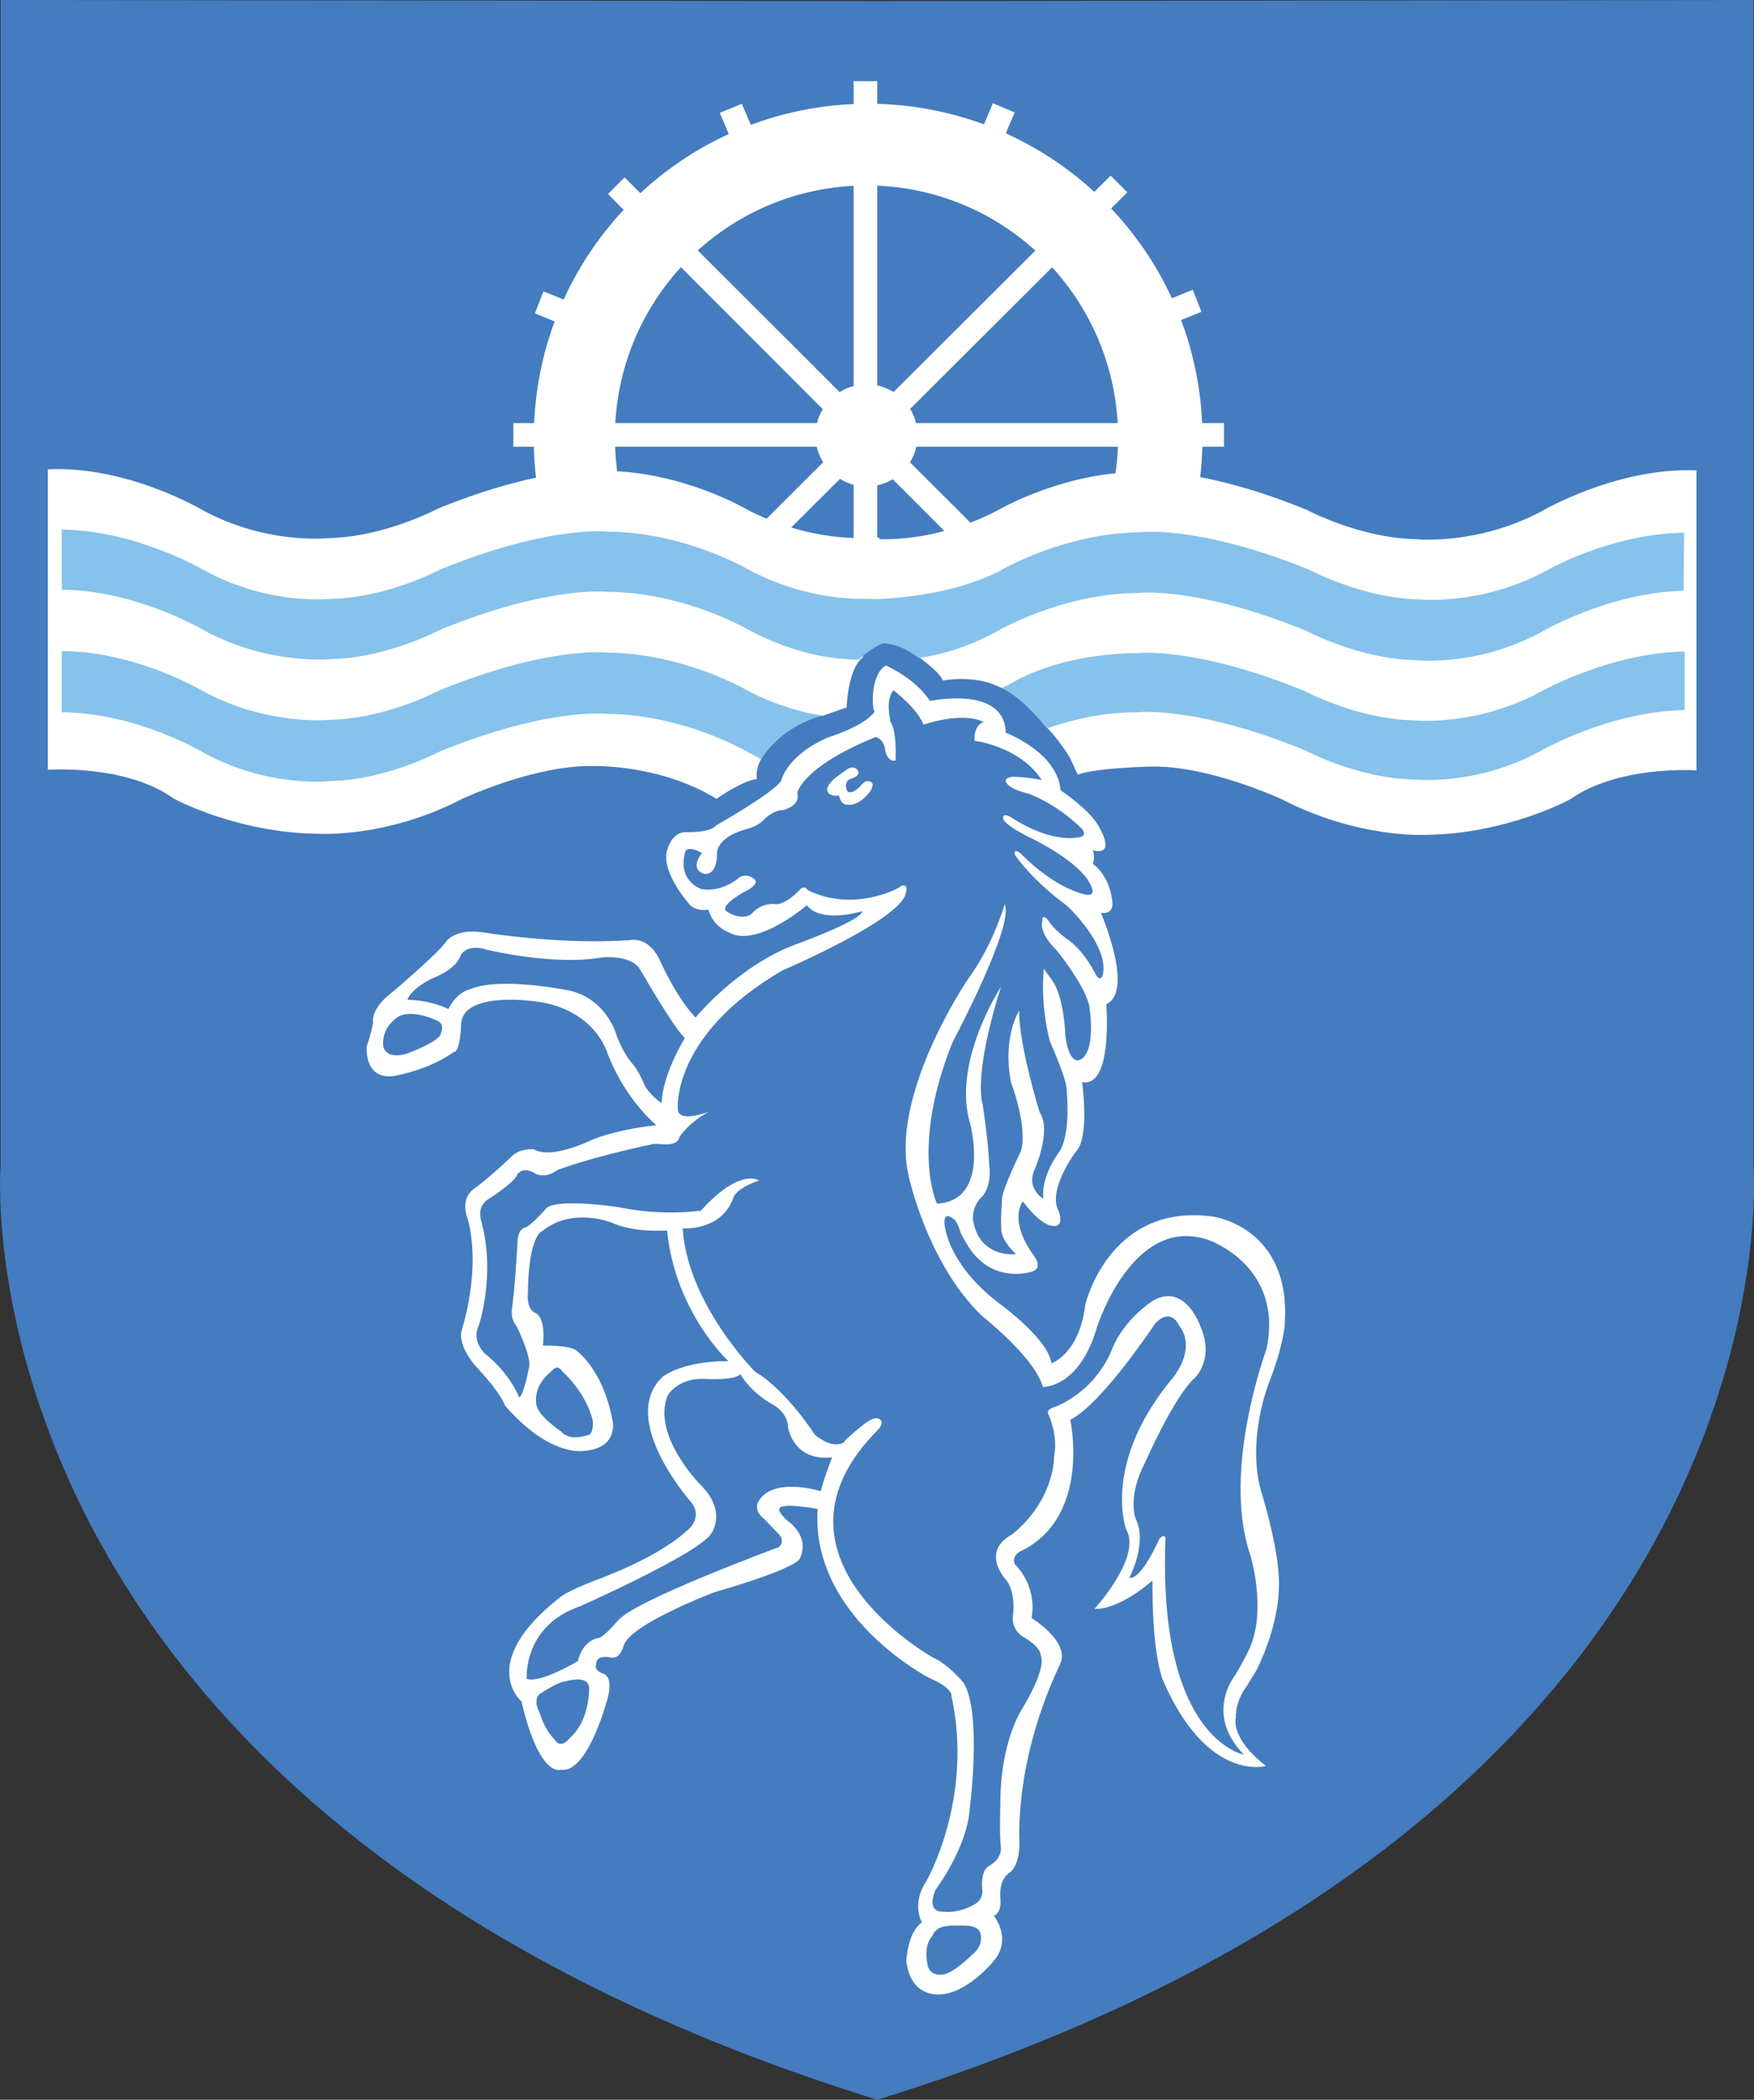 <svg xmlns="http://www.w3.org/2000/svg" viewBox="0 0 326.3 390.6">
	<rect x="0" y="0" width="326.3" height="390.6" fill="#333333" stroke="none"/>
	<style>
	.st0{clip-path:url(#SVGID_2_);fill:#447CBF;} .st1{clip-path:url(#SVGID_2_);fill:#FFFFFF;} .st2{fill:#FFFFFF;} .st3{clip-path:url(#SVGID_4_);fill:#FFFFFF;} .st4{clip-path:url(#SVGID_4_);fill:#86C2EB;} .st5{clip-path:url(#SVGID_4_);fill:#447CBF;}
	</style>
	<clipPath id="SVGID_2_">
		<path d="M0 0h326.3v390.6H0z"/>
	</clipPath>
	<path d="M326.2 217.1V0l-163 .2L.1 0v217.1s-9.5 120 163.1 173.5c172.6-53.5 163-173.5 163-173.5" class="st0"/>
	<path d="M223.7 81.5c0 5.1-.6 10-1.8 14.8-6.6 27.2-29.9 13.6-59.2 13.6-30 0-56.2 12.6-62.1-15.7-.9-4.1-1.3-8.4-1.3-12.7 0-34.4 27.8-62.2 62.2-62.2 34.3 0 62.2 27.8 62.2 62.2" class="st1"/>
	<path d="M208 81.4c0 5.2-.9 10.2-2.4 14.9-6.2 18.5-22.4 4.7-43 4.7-20.7 0-39.6 13.8-45.8-4.8-1.6-4.7-2.4-9.7-2.4-14.9 0-25.9 21-46.8 46.8-46.8 25.9 0 46.8 21 46.8 46.9" class="st0"/>
	<path d="M170.7 81c0 5.3-4.3 9.5-9.5 9.5s-9.5-4.3-9.5-9.5 4.3-9.5 9.5-9.5c5.3 0 9.5 4.3 9.5 9.5" class="st1"/>
	<path d="M144.9 35.5l-4.1 1.7-6.9-16.2 4.1-1.7zm32.928-.101l6.885-16.197 4.049 1.721-6.885 16.197zM117.4 60.8l-1.6 4.1-16.3-6.6 1.6-4.1zm88.2-.3l1.6 4.1 16.3-6.6-1.6-4.1zm-46.8-45.4h4.4v87.4h-4.4z" class="st2"/>
	<path d="M95.5 78.7h132.2v4.4H95.5z" class="st2"/>
	<path d="M181.9 98.6l-3.2 3.2-65.6-65.7 3.1-3.1z" class="st2"/>
	<path d="M140.894 98.194l65.712-65.526 3.107 3.116-65.711 65.526z" class="st2"/>
	<clipPath id="SVGID_4_">
		<path d="M0 0h326.3v390.6H0z"/>
	</clipPath>
	<path d="M200.5 144.1c3.4-1.3 13.7-1.5 13.7-1.5 10.8-.2 24.3 6.1 24.3 6.1 14.1 7.3 26.6 6.6 26.6 6.6 15.1-.1 27-6.6 27-6.6 9-6.4 23.5-5.4 23.5-5.4V87.5c-14.9-.6-28.8 7.6-28.8 7.6-12 6.4-23.4 5.2-23.4 5.2-10.5-.2-20.4-5.5-20.4-5.5-20.4-8.3-31.1-7-31.1-7-14.5.1-26.4 7.2-26.4 7.2-9.3 4.8-17.7 5.4-21.8 5.3l-.2-.3s-.8.1-2.1.1h-.4c-4 .1-12.6-.4-22-5.3 0 0-11.9-7.1-26.4-7.2 0 0-10.7-1.3-31.1 7 0 0-9.9 5.3-20.4 5.5 0 0-11.4 1.3-23.4-5.2 0 0-13.9-8.3-28.8-7.6v55.9s14.5-1.1 23.5 5.4c0 0 11.8 6.4 27 6.5 0 0 12.6.8 26.6-6.5 0 0 13.4-6.3 24.3-6.1 0 0 12.4-.4 23 6.1 0 0 4.6-3.3 7.5-3.7 0 0-.4-1.9 1.1-4.2l-.6-5.5 11.9-2.1 4.3-1.5s.2-7.2 3-9.3l.4-2.6 5.3-1.5 3.6 1.9.8 1.9s4.2 2.9 4.8 4.6c0 0 5.5-1.1 10.1 1l3.1 1.4 4.7 1.6 1.3 3.1-.3 1.1s3 3.1 4.8 6.3" class="st3"/>
	<path d="M164.8 123.8s5.4 2.3 8.2 6.6c0 0 13.9-3 14.1 5.9 0 0 9.6 3.6 10.2 10.7 0 0 5.2 3.5 6.9 6.4 0 0 3.8 5.9-.9 4.8 0 0 .5 1.2 0 2.5 0 0 3 1.9 3.6 6.8 0 0 .6 2.7-2.1 2.3 0 0 6.3 14.6 1 17 0 0 1.3 15.6-4.5 14.5 0 0 1.5 10.4-1.2 13 0 0-5.4 7.2-3.1 11.1 0 0 1.2 3.2-1.5 2.6 0 0-2-.2-5.2-4.5 0 0-2.9 3.3 2.1 10.2 0 0 2 2.5-1 3 0 0-6.6 1.9-10.9-4.3 0 0-1.1-1.6-1.8-3.1 0 0-.6-2.3-1.4-2.6 0 0-1.6-1.4-1.6.6s1.6 8.9 10.9 15.7c0 0 8.4 6.2 9 10.6 0 0 5.2-1.7 6.3-10.9 0 0 4.4-19 23.7-16.4 0 0 14.7 1.9 13.4 20.1 0 0-.2 3.9-3 11 0 0-4.1 10.4-1.4 20 0 0 3.7 11.6 3.3 18.2 0 0 .1 6.4-4.1 15l-1.9 3.1s-2.1 2.6-2 5.9c0 0-1.1 3.7 5.6 8.9 0 0-10.8 3.2-19.1-15.8 0 0-2.1-4.4-2-18.7 0 0-5.9 5.4-10.8 5.3 0 0 8.9-9.7 5.9-14.8 0 0-4.5-12 8.2-27.6 0 0 5.3-5.7 1.6-10.4 0 0-1.4-3.4-4.4-.3 0 0-10 15.1-15.8 17.9 0 0 3.9 17.6-8.7 24.2 0 0-2.4.8-1.6 2.7 0 0 4.2 3.8 3.1 10 0 0 7.3 4.4 5.3 8.6-2 4.2-7.6 16.8-7.6 32 0 0 .5 4.9-1.7 6.7 0 0-2.1 1-1.8 4.8 0 0 .4 2.5-1.2 3.3 0 0 3.7 4.5-.4 8.8 0 0-4.9 5.8-9.8 5.8 0 0-5.3.6-6.1-6.2 0 0 .2-5.3 2.9-7.2 0 0-2-3.4.8-7.6 0 0 8.9-15.4 4.7-34.5 0 0 .4-1.4-4-3.3 0 0-22.2-11.3-20.9-31.5 0 0-7.8-1.5-7.1.3 0 0 0 .5 1.5 1.9 0 0 4.3 2.8 2.3 7 0 0 .2 1.6-15.9 6.3 0 0-15.9 6-16.9 10 0 0-.6 2.6-2.5 2.1 0 0-2.7-.6-2.6 1.4 0 0-.5.9 1.2 1.6 0 0 2 .2 1 4.4 0 0-3.7 14.4-8.8 13.5 0 0-3.9 1.7-7.3-12.7 0 0-8.4-7.1 7.1-19.3 0 0 1.1-1.1 6.6-3.2 0 0 11.1-3.9 16.8-9 0 0 3.4-2.3 1.2-5.4 0 0-13.9-15.6-5.4-23.5 0 0 3.4-2.9 12.2-2.9 0 0-9.9-9.1-11.4-24.3 0 0-6.1.5-10.4-1.5 0 0-7.3-2.9-12.8 1.6 0 0-2.6.6-2.7 11.7 0 0-.3 2.7 1.3 3.5 0 0 2.1.4 1.5 6.1 0 0 4.9-.1 6.2.9 0 0 4.9 3.4 6.7 12.8 0 0 1.5 5.3-5.2 5.9 0 0-6.4 1.3-14.8-8.5 0 0-.4-1.8-4.8-6.6 0 0-4.1-4.1-3.2-7.4 0 0 3.7-11.1 1.1-20.7 0 0-1.7-3.8 1.5-5.8 0 0 2.3-1.6 6.6-5.7 0 0 1.3-1.6 4.3-1.4 0 0 2.3 2.1 10.6-1.7 0 0 3.7-1.8 12.1-2.8 0 0-5.8-4.7-9.1-13.4 0 0-2.3-8.2-13.3-9.6 0 0-13.1-2-13.9 3.9 0 0-.1 5.5-1.4 5.5 0 0-3.8 3-10.8 4.4 0 0-5.5 1.5-5.4-5.4 0 0 .9-2.5 1.2-4.5 0 0-.6-2.6 3.8-5.8 0 0 8.3-7.1 9.6-9 0 0 1.5-2.7 6.8-2 0 0 14.1 2.4 27.5 1.5 0 0 3.3-.9 5.5 3.4 0 0 3 7 6.8 11 0 0 7.5-9.3 18.3-13.5 0 0 12.6-4.5 12.7-6.3 0 0-7.6 2.4-10.3-1.1 0 0-9.4 8.1-14.6 5 0 0-2.9-1-3.7-4.2 0 0-2.6.6-3.9-1.4 0 0-5.2-6-3.7-9.9 0 0 .8-3.2 3.5-3.1 0 0 4.3.2 5.6-1.3 0 0 10.4-5.9 12-8.2 0 0 .9-4.7 8.7-8.1 0 0 6.8-2.1 8.7-4.8-.4 0-1-6.8 2.1-8.6" class="st3"/>
	<path d="M194.8 135.5c4.6-1.6 10.2-3 16.7-3 0 0 10.7-1.3 31.1 7 0 0 9.9 5.3 20.4 5.5 0 0 11.4 1.3 23.4-5.2 0 0 12.9-7.5 27-7.7v-10.9c-14 .2-27 7.6-27 7.6-12 6.4-23.4 5.2-23.4 5.2-10.5-.2-20.4-5.5-20.4-5.5-20.4-8.3-31.1-7-31.1-7-14.5.1-22.8 5.3-22.8 5.3-.4.2-2 1.1-2.4 1.2 4.5 1.9 9.9 9.4 8.5 7.5" class="st4"/>
	<path d="M170.9 122.4c4.2-.6 8.9-1.9 14.5-4.9 0 0 11.9-7.1 26.4-7.2 0 0 10.7-1.3 31.1 7 0 0 9.9 5.3 20.4 5.5 0 0 11.4 1.3 23.4-5.2 0 0 12.5-7.4 26.5-7.7l.1-10.8c-14 .2-25.9 7.2-25.9 7.2-12 6.4-23.4 5.2-23.4 5.2-10.5-.2-20.4-5.5-20.4-5.5-20.4-8.3-31.2-7-31.2-7-14.5.1-26.4 7.2-26.4 7.2-9.3 4.8-22.1 5.4-24.5 5.2-4.2.1-12.6-.4-22-5.3 0 0-11.9-7.1-26.4-7.2 0 0-10.7-1.3-31.1 7 0 0-9.9 5.3-20.4 5.5 0 0-11.4 1.3-23.4-5.2 0 0-12.6-7.5-26.7-7.7v11.2c14.1.1 26.7 7.7 26.7 7.7 12 6.4 23.4 5.2 23.4 5.2 10.5-.2 20.4-5.5 20.4-5.5 20.4-8.3 31.1-7 31.1-7 14.5.1 26.4 7.2 26.4 7.2 8.8 4.6 16 5.4 20.3 5.4 0 0 1.3-1.5 4.3-3 .1 0 2.9-.3 6.8 2.7" class="st4"/>
	<path d="M141.6 141.2c-.9-.4-1.3-.7-2.3-1.2 0 0-11.9-7.1-26.4-7.2 0 0-10.7-1.3-31.1 7 0 0-9.9 5.3-20.4 5.5 0 0-11.4 1.3-23.4-5.2 0 0-12.3-7.5-26.5-7.6v-11.4c14.1.1 26.5 7.6 26.5 7.6 12 6.4 23.4 5.2 23.4 5.2 10.5-.2 20.4-5.5 20.4-5.5 20.4-8.3 31.1-7 31.1-7 14.5.1 26.4 7.2 26.4 7.2 5 2.6 10.5 4.1 13.7 4.5.1.1-6.9 1.3-11.4 8.1" class="st4"/>
	<path d="M166.2 128.4s4.4 3.3 5.6 6.4c0 0 7.1-2.5 11.2-.5 0 0-1.9.5-1.7 3.5 0 0 8.4 1 12.5 7.3 0 0-2.9-.6-5.4-.6 0 0-1.4.1-1.3.8 0 0 0 1.3 4.1 2.3 0 0 5 1.6 10.1 6.6 0 0 1.3 1.5-1 1.6 0 0-4.7 1.1-12.1-3.7 0 0-1.6-1.1-1.6.1 0 0-.3.9 4.6 3.4 0 0 10.2 4.7 11.9 9.5 0 0 .8 1.7-1.2 1.3 0 0-5.4-.9-12.1-7.7 0 0-1.3-1-1 .3 0 0 2.7 4.3 9.7 9.5 0 0 7.7 7.1 6.7 12.7 0 0-.4 1.8-1.4 0 0 0-2-4.3-5.4-6.6 0 0-2.4-1.7-3.4-3.4 0 0-1.2-1.5-1.1.2 0 0-.8 2 2.7 5.4 0 0 5.8 7.2 6.1 10.8 0 0 1.3 8.3-1.9 9.6 0 0-1.9.9-2.6-4.5 0 0-.2-7.2-2.5-10.4 0 0-1.3-1.7-1.5-2.1 0 0-.8 6 1.1 13.5 0 0 3.1 6.9 3.1 8.8 0 0 1 8.6-1.5 12 0 0-3.3 4.3-2.8 8.5 0 0-3.3-1.9-1.6-5.5 0 0 3.2-7.3.9-10.6 0 0-3.9-12.6-3.8-18.9 0 0-3.2 4.9-1.5 13.4 0 0 3.2 8.4 1.8 12.8 0 0-3.7 7.5-3.5 9.1 0 0-.4 4.8 0 6.2 0 0 .3 1.6 2.6 3.8 0 0-6.8.9-8-6.4 0 0-.3-2.5 1.8-4.4 0 0 1.8-1.9 1.2-6 0 0 0-3.1-1.2-11.1 0 0-1.9-4.9 3.4-21.8 0 0-9.2 14-5.7 25.5 0 0 3.8 14.3-6.2 14.8 0 0-5-10.3 2.9-30 0 0 11.6-21.8 9.7-25.7 0 0-2.1 7.5-6.8 13.9 0 0-14.8 21.7-11 36.9 0 0 3.5 16.2 13.7 25.9 0 0 9.7 7.6 11.2 13.1 0 0 6.8.3 10.1-11.2 0 0 6.7-21.1 20.8-16.1 0 0 14 4.8 10.7 20.3 0 0-8.4 22.5-3 38.3 0 0 3.2 10.4-.3 17.7 0 0-.9 1.9-2.5 4.6 0 0-5.9 7.1 1.6 14.8 0 0-15.9-2.8-14.6-39.6 0 0 .3-1.9-1.1-.6 0 0-3.3 7.7-5.6 7.3 0 0 3.4-6.5 1.2-10.9 0 0-1.7-3.9 1.7-10.5 0 0 5.5-12.5 9.3-15.8 0 0 3.7-3.5 1-9.6 0 0-2.8-8.1-8.7-4.8 0 0-5.3 3.2-7.7 9 0 0-2.3 7.1-10.3 10.7 0 0-2.1.5-1.6 1.4 0 0 1.9 3.9 1.1 7.9 0 0 .2 8.1-7.9 14.6 0 0-5.6 2.5-1.3 8.1 0 0 2 1.7 1.6 6.5 0 0-.7 2.7 1.7 4.3 0 0 3.5 1.9 3.4 3.6 0 0 1.4 1.8-3.4 9.8 0 0-4.2 6.1-4.1 18.1 0 0-.2 5.1.1 7.8 0 0 .3 2-2.2 3.4 0 0-1.5.5-1.3 4.1 0 0 .5 2.1-1.5 3.1 0 0-2.7 1.7-5.9 1.3 0 0-3 .3-1.3-4 0 0 5.9-7.8 6.4-15.1 0 0 2.3-17.7-1.1-23.4 0 0-2.8-3.5-5.8-4.8 0 0-33.7-18.8-10.1-42.4 0 0 1.4-1.5 0-2 0 0-.6-.5-2.5.9 0 0-3.8 3-3.9 3.5 0 0-1.9 1.5-5.4-1.4 0 0-5.3-8.3-11.1-11.7 0 0-12.6-12.6-13.5-26.7 0 0 7.1.6 9.4-5.6 0 0 .2-1.7 4.8-3.3 0 0-3.5-2.5-10.8 5.6 0 0-6.9 1.1-15.1-.6 0 0-10.7-1.7-13.5 0 0 0-3.2 3.7-4.3 3.8 0 0-1 .3-1.2 2.1 0 0-.3 6.7-1 12.6 0 0-.5 2.1.8 3.6 0 0 2.4 4.8 2.4 7.2 0 0-.9 5.2-1.9 6.1 0 0-1.6-4.4-6.4-8.2 0 0-2.6-2.4-1.1-5.3 0 0 3.1-9.2.5-19.1 0 0-1-2.6.9-4.1 0 0 5.3-3.3 5.7-4.8 0 0 1-1.6 3.2-.3 0 0 1.8 1.3 4.2-.5 0 0 5.7-2.3 18-4.9h1.1s3.4.6 3.7-1.3c0 0 1.6-2.6 5.5-4.7 0 0-5.9 2.3-5.8-.6 0 0-1.2-13.7 19.5-25.7 0 0 21.8-9.3 22.9-14.3 0 0 .5-1.3-.3-1.5 0 0-.4-.1-1.1.5 0 0-8.3 4.6-16.8.4 0 0-.6-1-1.4-.2 0 0-2.6 2.9-4.6 2.8 0 0-2.5-.5-4.6 1.9 0 0-1.7 1.3-4.6-.6 0 0-1.6-1 4.3-4.1 0 0 1.9-1.1.9-1.9 0 0-1.6-1.4-3.1 0 0 0-2.9 2.5-6.7 1.9 0 0-4.4-1.4-3.1-6.6 0 0 0-1.9 3.2-.1 0 0-2.4 2.7.2 3.8 0 0 2.6.9 2.6-3.9 0 0-.1-2.9 5.6-4.4 0 0 1.7-.4 2.9-1.5 0 0 1.7-2 3.8-2 0 0 3.3-.8 2.6-3.1 0 0 .6-4.8 14.6-10.5 0 0 1.6.3 1.8 2.6 0 0 .3 2 1.9 1.8 0 0 .3-5.7-1-7.3.1-.3-1-3.8.6-5.8" class="st5"/>
	<path d="M127.4 193.1s-4.2 6.8-4.3 12.1c0 0-1.6-.9-3.1-3.1 0 0-1.1-2.9-2.5-4.4 0 0-1.6-1.8-2.8-5.1 0 0-1.7-6.6-8.6-8.3 0 0-12.9-2.7-18.6-.3 0 0-2.4.4-4.1 3.7 0 0-3.3-1.7-7.6-1.7 0 0 .4-1.9 4.6-4 0 0 4.5-1.6 5.3-4.3 0 0 1.1-2.3 5-1 0 0 12.4 3 21.3 1.4 0 0 5.8-.6 7.2 2.5.1 0 5.9 10.3 8.2 12.5m-46-3.2s1.4.5.6 2.4c0 0 .3 1.1-6 3.6 0 0-3.9 1.5-4.7-1.2 0 0-.6-3.3 2.7-5.5-.1 0 2.2-1.7 7.4.7m21.3 65.1s.9-1.4 1.9.1c0 0 4.5 3.9 5.7 9.3 0 0 .2 2.6-1.1 2.6 0 0-3.2 1.2-4.8-.7 0 0-4.1-2.7-4.6-4.9 0-.1-.9-3.5 2.9-6.4m35 .6s1.9 3.4 6.1 5.7c0 0 2.8 1.5 2.8 4.2 0 0 .9 6.4 8.2 5.6 0 0-1.8 4.7-2.1 6.3 0 0-8.9-2.8-11.6 1.9 0 0-1.1 1.6 1.1 3.3l2.6 2.7s1.4 1.2.1 2.5c0 0-26.1 9.6-29.8 13.5 0 0-2.6 3.1-3.7 3.4 0 0-2.9.2-3.9 4.3 0 0-7 4.2-9.5 3.3 0 0-.8-9.8 9.9-13.5 0 0 21.9-9.7 24.4-13.5 0 0 3.1-4.1-2-9.1 0 0-9.1-9.2-6.1-16.6 0 0 1.7-3.1 6.4-3.1.1 0 6.3.4 7.1-.9m-37.4 59.6s3.5-2.4 4.8-2.4c0 0 4.6-1.5 4.5 1.4 0 0 .1 5.8-3.5 9 0 0-1.7 2.4-2.9.4 0 0-1.8-1.6-2.8-5 0 0-1.3-2.1-.1-3.4m76.2 43.1s-2.3-.2-3.1 1.9c0 0-1.7 1.5-.8 5.5 0 0 .3 1.9 2.8 1.6 0 0 1.4.2 5.6-3.8 0 0 2-1.5 1.4-3.8 0 0-.1-1.5-3-1.5h-2.9z" class="st5"/>
	<path d="M157.1 143.5s-4.6 2.7-2.8 4.2c0 0 .8.5 1.8.3 0 0 .2 1.7 1.6 1.7 0 0 2 .4 4.1-2.4 0 0 1.5-2-.5-2 0 0-.4-.1-1.5 1.2 0 0-2.1 2-2.4 0 0 0-.3-1.4 1.1-1.7 0 0 1.8-.5 1-1.6-.1-.1-.9-1.1-2.4.3" class="st3"/>
</svg>
